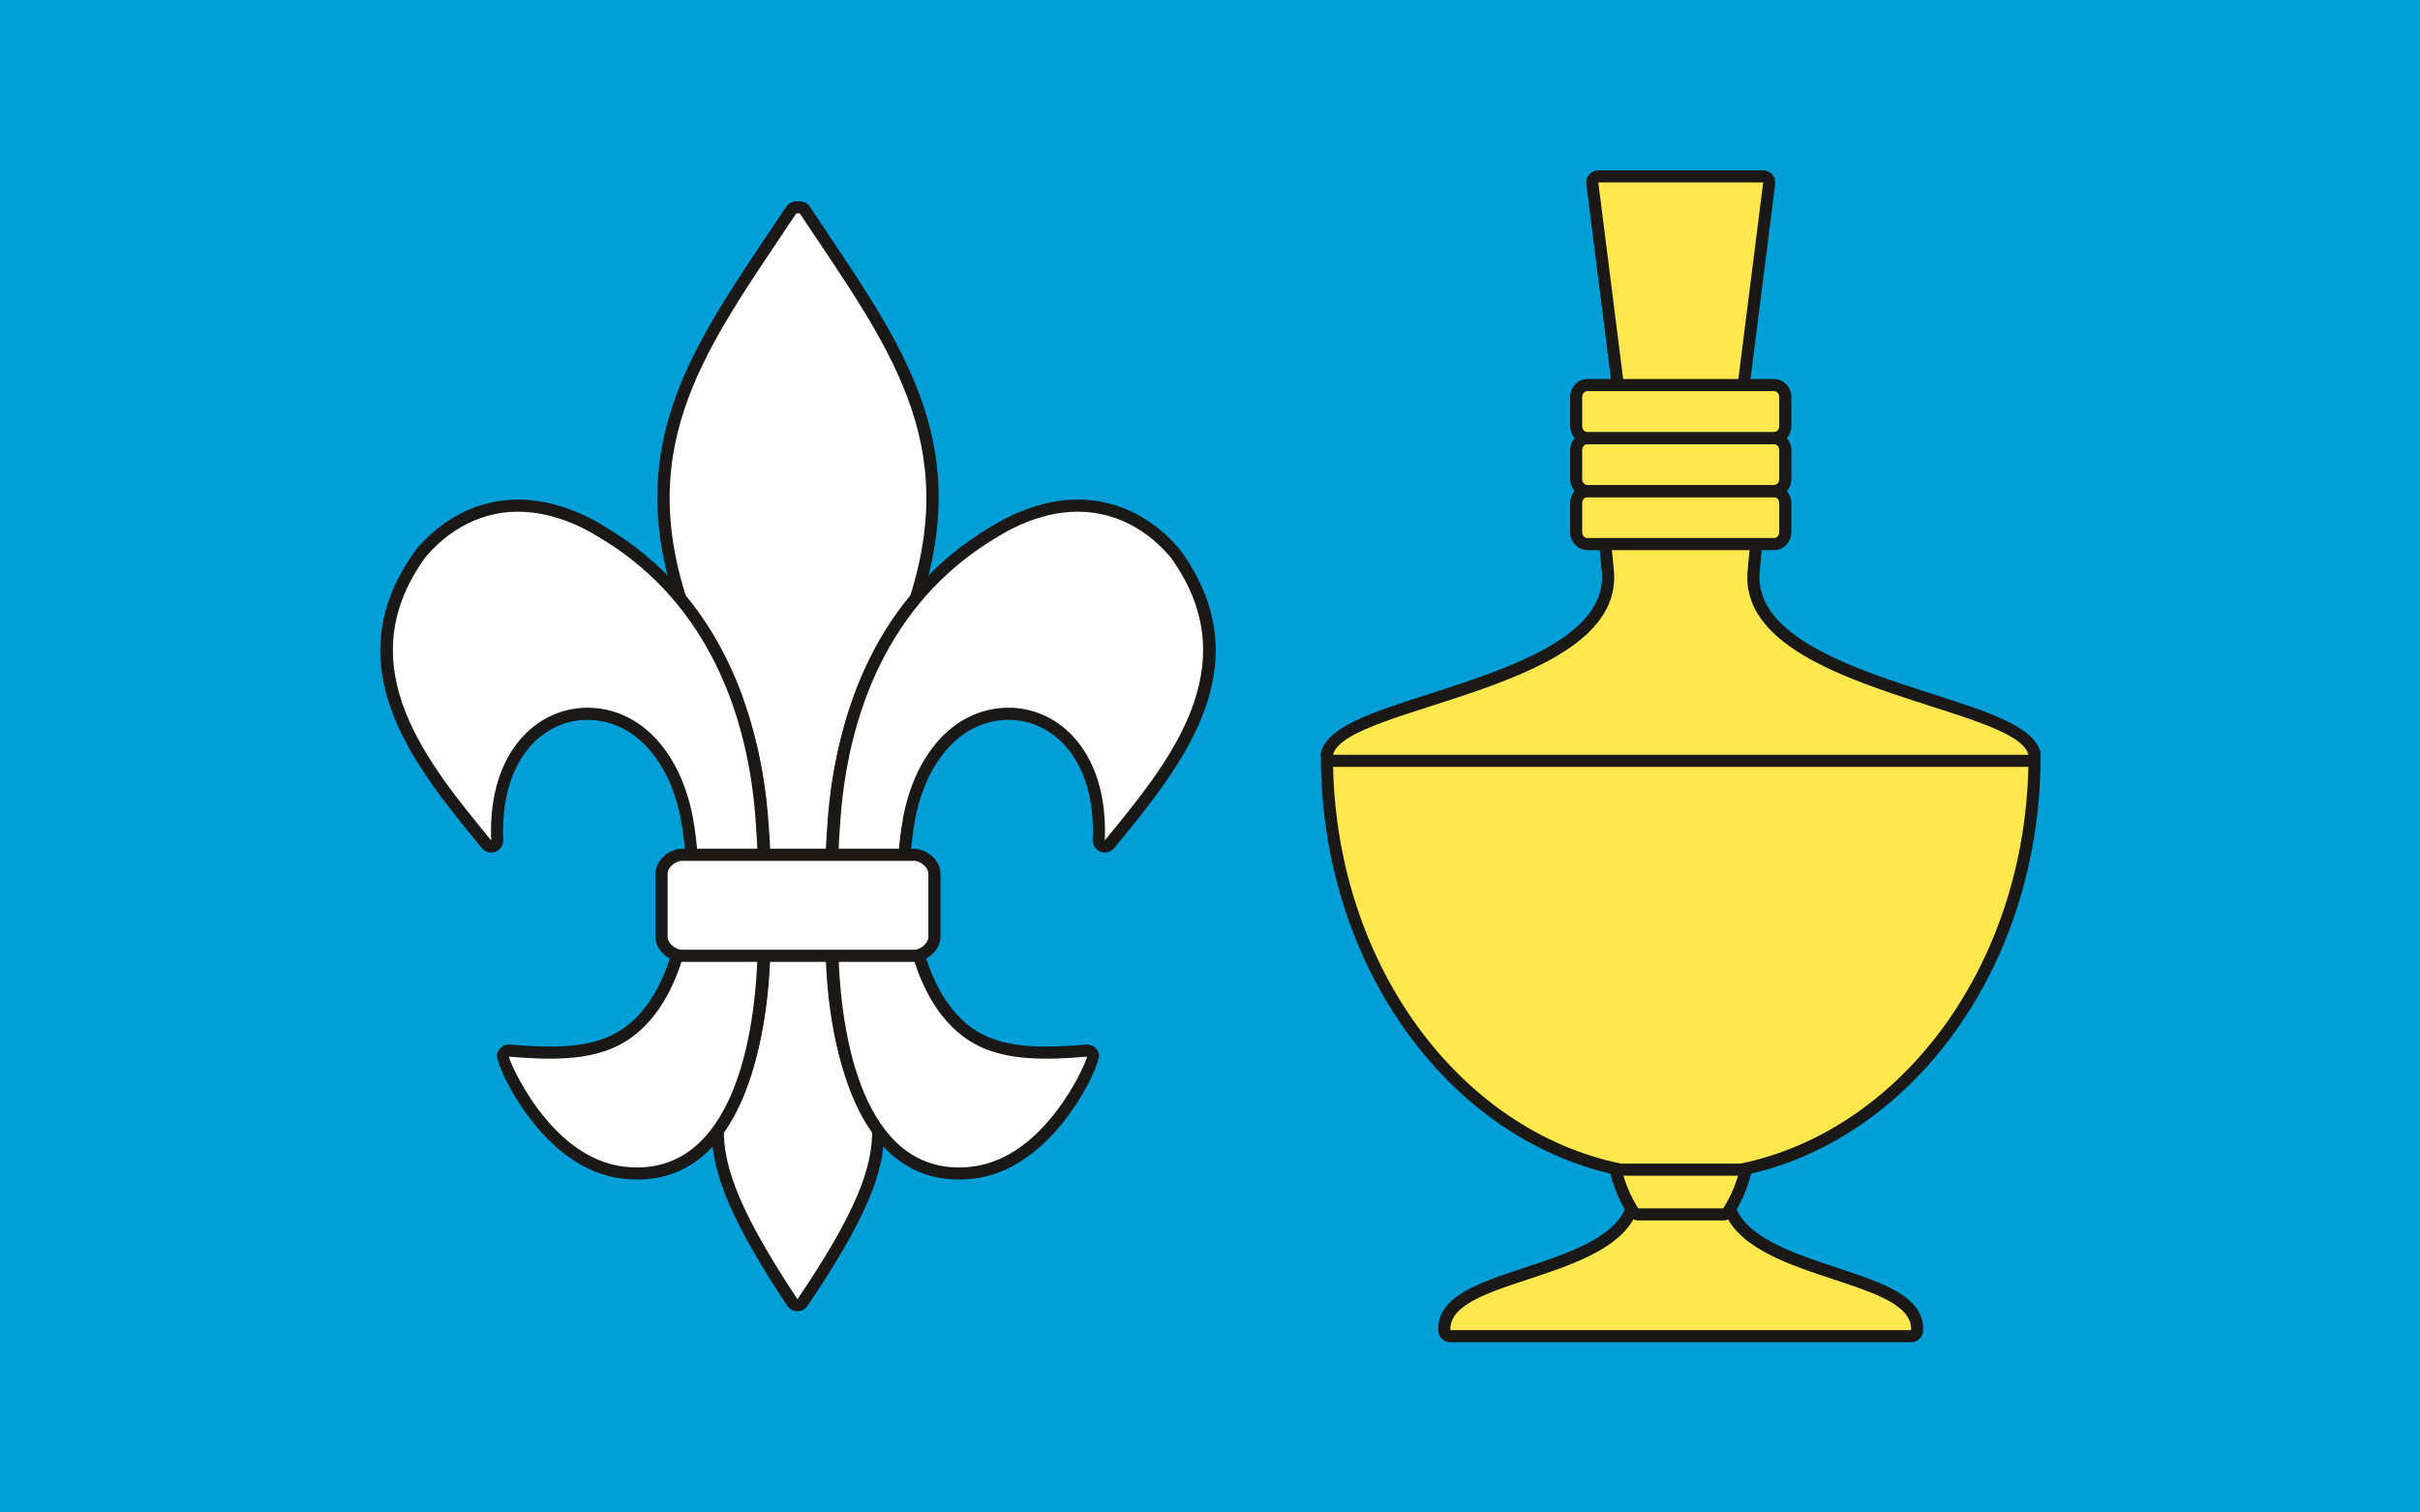 <?xml version="1.0" encoding="UTF-8" standalone="no"?>
<svg
   xmlns:dc="http://purl.org/dc/elements/1.1/"
   xmlns:cc="http://creativecommons.org/ns#"
   xmlns:rdf="http://www.w3.org/1999/02/22-rdf-syntax-ns#"
   xmlns:svg="http://www.w3.org/2000/svg"
   xmlns="http://www.w3.org/2000/svg"
   xmlns:sodipodi="http://sodipodi.sourceforge.net/DTD/sodipodi-0.dtd"
   xmlns:inkscape="http://www.inkscape.org/namespaces/inkscape"
   width="800"
   height="500"
   viewBox="0 0 211.667 132.292"
   version="1.1"
   id="svg5406"
   inkscape:version="1.0.1 (3bc2e813f5, 2020-09-07)"
   sodipodi:docname="POL gmina Koczała flag.svg">
  <defs
     id="defs5400" />
  <sodipodi:namedview
     id="base"
     pagecolor="#ffffff"
     bordercolor="#666666"
     borderopacity="1.0"
     inkscape:pageopacity="0.0"
     inkscape:pageshadow="2"
     inkscape:zoom="0.98994949"
     inkscape:cx="352.11868"
     inkscape:cy="296.44238"
     inkscape:document-units="px"
     inkscape:current-layer="layer1"
     inkscape:document-rotation="0"
     showgrid="false"
     units="px"
     inkscape:window-width="1920"
     inkscape:window-height="1001"
     inkscape:window-x="-9"
     inkscape:window-y="-9"
     inkscape:window-maximized="1" />
  <g
     inkscape:label="Layer 1"
     inkscape:groupmode="layer"
     id="layer1">
    <rect
       style="fill:#009fd8;fill-opacity:1;stroke-width:0.026;stroke-linecap:round;stroke-linejoin:round;paint-order:markers stroke fill"
       id="rect7596"
       width="211.667"
       height="132.292"
       x="0"
       y="4.4408921e-16" />
    <g
       id="g7594"
       transform="matrix(1.888,0,0,1.888,-386.44,-23.634)">
      <path
         fill-rule="evenodd"
         clip-rule="evenodd"
         fill="#1b1918"
         d="m 284.135,69.06 c 0.823,1.777 3.194,2.561 5.318,3.263 1.259,0.415 2.414,0.798 2.926,1.256 h -19.664 c 0.512,-0.458 1.667,-0.841 2.926,-1.256 2.124,-0.702 4.495,-1.485 5.317,-3.263 z m 5.669,2.195 c -2.001,-0.661 -4.25,-1.405 -4.737,-2.887 -0.058,-0.249 -0.281,-0.434 -0.548,-0.434 h -3.946 c -0.268,0 -0.491,0.186 -0.549,0.436 -0.488,1.481 -2.736,2.223 -4.736,2.884 -2.104,0.696 -3.977,1.314 -3.977,2.832 0,0.01 10e-4,0.031 0.002,0.054 v 0.001 c 0,0.31 0.252,0.562 0.563,0.562 h 21.338 v -0.002 c 0.297,0.001 0.545,-0.23 0.56,-0.53 l 10e-4,-0.018 c 0.002,-0.029 0.004,-0.061 0.004,-0.065 -5.3e-4,-1.519 -1.873,-2.137 -3.977,-2.833 z m 0,0"
         id="path7400"
         style="stroke-width:0.265" />
      <path
         fill-rule="evenodd"
         clip-rule="evenodd"
         fill="#ffe84e"
         d="m 284.519,68.497 v 7.94e-4 c 1.033,3.364 8.699,3.222 8.699,5.59 0,0.017 -0.002,0.035 -0.003,0.054 h -21.338 c -10e-4,-0.019 -0.003,-0.037 -0.003,-0.054 0,-2.369 7.665,-2.226 8.699,-5.59 v -7.94e-4 z m 0,0"
         id="path7402"
         style="stroke-width:0.265" />
      <path
         fill-rule="evenodd"
         clip-rule="evenodd"
         fill="#1b1918"
         d="m 284.611,66.986 c -0.129,0.404 -0.297,0.734 -0.416,0.949 h -3.298 c -0.12,-0.214 -0.287,-0.545 -0.416,-0.949 z m 0.433,1.723 c 0.156,-0.26 0.658,-1.092 0.829,-2.181 0.006,-0.034 0.01,-0.069 0.01,-0.105 0,-0.311 -0.252,-0.564 -0.563,-0.564 h -5.549 v 0.001 c -0.027,0 -0.055,0.002 -0.083,0.006 -0.307,0.046 -0.519,0.332 -0.472,0.639 0.166,1.1 0.675,1.942 0.832,2.203 l 0.011,0.018 c 0.088,0.195 0.285,0.333 0.514,0.333 h 3.946 c 0.228,0 0.425,-0.138 0.514,-0.333 z m 0,0"
         id="path7404"
         style="stroke-width:0.265" />
      <path
         fill-rule="evenodd"
         clip-rule="evenodd"
         fill="#ffe84e"
         d="m 285.32,66.424 c -0.159,1.051 -0.674,1.854 -0.781,2.035 -0.012,0.022 -0.02,0.034 -0.02,0.038 v 0.001 h -3.946 v -0.001 c 0,-0.002 -0.003,-0.007 -0.008,-0.017 -0.072,-0.13 -0.627,-0.957 -0.794,-2.056 z m 0,0"
         id="path7406"
         style="stroke-width:0.265" />
      <path
         fill-rule="evenodd"
         clip-rule="evenodd"
         fill="#1b1918"
         d="m 244.523,64.942 c 0.007,0.802 -0.195,1.699 -0.674,2.814 -0.465,1.085 -1.185,2.363 -2.219,3.935 -1.008,-1.567 -1.716,-2.841 -2.176,-3.924 -0.472,-1.114 -0.678,-2.014 -0.679,-2.818 0.19,-0.265 0.366,-0.549 0.527,-0.85 0.187,-0.347 0.355,-0.715 0.506,-1.099 0.696,-1.769 1.02,-3.896 1.109,-5.921 h 1.463 c 0.01,0.251 0.024,0.497 0.041,0.738 0.031,0.438 0.071,0.868 0.124,1.286 0.27,2.158 0.864,4.261 1.977,5.839 z m 0.36,3.254 c 0.579,-1.349 0.8,-2.444 0.756,-3.453 -0.002,-0.113 -0.037,-0.225 -0.11,-0.323 -1.05,-1.416 -1.61,-3.397 -1.868,-5.454 -0.053,-0.416 -0.092,-0.825 -0.12,-1.224 -0.029,-0.415 -0.047,-0.813 -0.056,-1.191 0.001,-0.011 0.001,-0.024 0.001,-0.035 0,-0.311 -0.252,-0.562 -0.562,-0.562 h -2.55 v 0.002 c -0.303,-0.001 -0.553,0.242 -0.56,0.547 -0.048,2.068 -0.344,4.288 -1.052,6.088 -0.134,0.342 -0.284,0.669 -0.45,0.976 -0.162,0.301 -0.341,0.584 -0.536,0.843 l 10e-4,0.001 c -0.071,0.09 -0.116,0.204 -0.12,0.328 -0.036,1.012 0.189,2.113 0.764,3.467 0.555,1.306 1.439,2.858 2.734,4.811 l 0.001,-0.001 c 0.039,0.059 0.09,0.111 0.153,0.154 0.255,0.173 0.604,0.106 0.777,-0.149 1.333,-1.967 2.234,-3.522 2.795,-4.827 z m 0,0"
         id="path7408"
         style="stroke-width:0.265" />
      <path
         fill-rule="evenodd"
         clip-rule="evenodd"
         fill="#ffffff"
         d="m 245.08,64.753 c 0.084,1.855 -0.834,4.086 -3.454,7.954 -2.554,-3.849 -3.474,-6.091 -3.407,-7.949 1.521,-2.012 2.088,-5.282 2.157,-8.243 h 2.55 c 0.064,2.944 0.601,6.143 2.154,8.237 z m 0,0"
         id="path7410"
         style="stroke-width:0.265" />
      <path
         fill-rule="evenodd"
         clip-rule="evenodd"
         fill="#1b1918"
         d="m 265.876,47.531 -0.001,0.016 v 0.004 h -0.002 v 0.002 h 0.002 v 0.009 c 0.001,1.358 0.117,2.679 0.335,3.949 0.221,1.281 0.547,2.515 0.965,3.691 2.165,6.079 6.835,10.605 12.484,11.772 0.037,0.008 0.075,0.011 0.112,0.011 v 0.002 h 5.549 c 0.056,0 0.108,-0.009 0.159,-0.023 1.089,-0.229 2.14,-0.582 3.141,-1.045 1.017,-0.47 1.983,-1.054 2.889,-1.738 4.634,-3.499 7.709,-9.644 7.709,-16.629 0,-0.019 0,-0.037 -0.002,-0.055 v -0.015 c -0.003,-0.308 -0.253,-0.556 -0.56,-0.556 v -0.002 h -32.22 c -0.31,0 -0.562,0.252 -0.562,0.562 0,0.015 0,0.03 0.002,0.044 z m 1.442,3.791 c -0.184,-1.066 -0.292,-2.16 -0.316,-3.274 h 31.085 c -0.14,6.418 -3,12.023 -7.255,15.236 -0.844,0.638 -1.741,1.18 -2.682,1.615 -0.923,0.427 -1.886,0.751 -2.879,0.961 h -5.448 c -5.229,-1.105 -9.561,-5.341 -11.588,-11.033 -0.398,-1.117 -0.707,-2.29 -0.917,-3.505 z m 0,0"
         id="path7412"
         style="stroke-width:0.265" />
      <path
         fill-rule="evenodd"
         clip-rule="evenodd"
         fill="#ffe84e"
         d="m 266.436,47.485 c 0,0.022 0,0.043 0,0.065 0,9.454 5.761,17.309 13.334,18.874 h 5.549 c 7.574,-1.565 13.336,-9.42 13.336,-18.874 0,-0.022 0,-0.043 0,-0.065 z m 0,0"
         id="path7414"
         style="stroke-width:0.265" />
      <path
         fill-rule="evenodd"
         clip-rule="evenodd"
         fill="#1b1918"
         d="m 241.651,23.292 0.352,0.526 c 3.658,5.442 6.505,9.682 4.183,16.522 -0.291,0.359 -0.569,0.735 -0.832,1.127 -0.276,0.414 -0.532,0.841 -0.77,1.285 -1.208,2.253 -1.885,4.825 -2.106,7.536 -0.024,0.296 -0.048,0.642 -0.07,1.016 -0.009,0.17 -0.02,0.348 -0.029,0.531 h -1.455 c -0.009,-0.183 -0.02,-0.362 -0.03,-0.531 -0.023,-0.374 -0.045,-0.72 -0.07,-1.016 v -0.004 c -0.043,-0.528 -0.103,-1.05 -0.181,-1.562 -0.076,-0.503 -0.173,-1.012 -0.288,-1.522 -0.581,-2.553 -1.637,-4.898 -3.239,-6.86 -2.321,-6.841 0.526,-11.08 4.183,-16.522 z m 1.285,-0.098 c -0.235,-0.348 -0.471,-0.702 -0.711,-1.06 -0.096,-0.174 -0.28,-0.291 -0.492,-0.291 h -0.163 v 0.002 c -0.181,0 -0.358,0.087 -0.466,0.248 -0.248,0.373 -0.495,0.739 -0.737,1.101 -3.84,5.716 -6.829,10.165 -4.293,17.563 0.02,0.08 0.057,0.155 0.112,0.222 1.522,1.839 2.524,4.051 3.074,6.468 0.105,0.462 0.195,0.944 0.271,1.443 0.074,0.49 0.131,0.985 0.172,1.483 v 0.004 c 0.028,0.339 0.051,0.672 0.07,0.994 0.022,0.366 0.04,0.719 0.056,1.054 h 0.001 c 0.013,0.298 0.258,0.534 0.559,0.534 h 0.42 v 0.002 h 2.103 v -0.002 c 0.299,0.001 0.547,-0.234 0.56,-0.534 0.017,-0.336 0.035,-0.688 0.057,-1.054 0.019,-0.324 0.042,-0.655 0.069,-0.994 0.21,-2.566 0.844,-4.989 1.975,-7.097 0.217,-0.405 0.455,-0.802 0.712,-1.187 0.252,-0.377 0.528,-0.747 0.828,-1.11 l -0.001,-0.001 c 0.043,-0.052 0.077,-0.11 0.1,-0.178 2.565,-7.426 -0.429,-11.882 -4.277,-17.609 z m 0,0"
         id="path7416"
         style="stroke-width:0.265" />
      <path
         fill-rule="evenodd"
         clip-rule="evenodd"
         fill="#ffffff"
         d="m 241.733,22.406 c 4.098,6.149 7.584,10.591 4.951,18.216 -2.196,2.652 -3.345,6.045 -3.645,9.711 -0.052,0.635 -0.092,1.358 -0.126,2.067 h -2.523 c -0.033,-0.709 -0.074,-1.432 -0.126,-2.067 -0.299,-3.666 -1.449,-7.059 -3.644,-9.711 -2.634,-7.625 0.852,-12.067 4.951,-18.216 z m 0,0"
         id="path7418"
         style="stroke-width:0.265" />
      <path
         fill-rule="evenodd"
         clip-rule="evenodd"
         fill="#1b1918"
         d="m 256.311,51.794 0.189,-0.23 c 2.932,-3.592 6.734,-8.248 2.851,-13.577 -0.009,-0.012 -0.02,-0.025 -0.029,-0.036 v -0.001 c -0.196,-0.228 -0.399,-0.441 -0.611,-0.637 -0.213,-0.195 -0.436,-0.376 -0.67,-0.542 -1.207,-0.856 -2.632,-1.251 -4.164,-1.064 h -0.005 c -0.174,0.022 -0.345,0.049 -0.514,0.083 -0.148,0.03 -0.315,0.07 -0.498,0.121 -0.832,0.229 -1.599,0.591 -2.25,0.997 l -0.001,-0.001 -0.003,0.002 c -0.014,0.008 -0.028,0.017 -0.041,0.027 -0.663,0.393 -1.272,0.823 -1.834,1.287 -0.578,0.478 -1.108,0.994 -1.591,1.544 -2.477,2.814 -3.755,6.514 -4.071,10.522 -0.024,0.292 -0.047,0.64 -0.068,1.018 -0.018,0.331 -0.037,0.695 -0.054,1.068 -0.013,0.31 0.226,0.572 0.536,0.585 0.017,0.001 0.033,0.001 0.05,0 h 2.75 c 0.298,0 0.542,-0.233 0.559,-0.525 h 0.001 c 0.021,-0.311 0.048,-0.634 0.087,-0.962 0.038,-0.332 0.084,-0.655 0.139,-0.96 l 0.001,-0.003 c 0.062,-0.339 0.147,-0.677 0.252,-1.01 0.103,-0.328 0.224,-0.639 0.362,-0.929 0.691,-1.46 1.833,-2.516 3.326,-2.682 0.184,-0.021 0.366,-0.027 0.543,-0.02 0.867,0.037 1.709,0.403 2.373,1.087 0.683,0.705 1.181,1.751 1.335,3.131 0.048,0.421 0.063,0.869 0.042,1.344 -0.012,0.309 0.229,0.57 0.538,0.582 0.189,0.008 0.361,-0.08 0.467,-0.219 z m 2.153,-13.123 c 3.04,4.2 0.433,8.112 -2.088,11.264 -0.188,-1.632 -0.801,-2.892 -1.644,-3.762 -0.869,-0.897 -1.981,-1.377 -3.134,-1.425 -0.239,-0.01 -0.476,-0.003 -0.71,0.024 -1.921,0.215 -3.366,1.518 -4.219,3.319 -0.162,0.344 -0.303,0.703 -0.419,1.07 -0.115,0.362 -0.209,0.745 -0.282,1.146 l -10e-4,0.003 c -0.064,0.352 -0.115,0.699 -0.153,1.035 -0.018,0.165 -0.035,0.33 -0.051,0.495 h -1.667 c 0.007,-0.154 0.016,-0.311 0.026,-0.47 0.018,-0.318 0.041,-0.65 0.067,-0.992 0.298,-3.777 1.49,-7.248 3.795,-9.867 0.447,-0.507 0.933,-0.983 1.463,-1.422 0.525,-0.434 1.086,-0.831 1.687,-1.186 0.013,-0.006 0.026,-0.013 0.038,-0.021 l 0.004,-0.002 -0.001,-0.002 0.016,-0.009 c 0.572,-0.359 1.242,-0.678 1.963,-0.876 0.12,-0.033 0.261,-0.066 0.424,-0.099 0.143,-0.028 0.286,-0.052 0.43,-0.069 h 0.003 v -0.001 c 1.245,-0.151 2.401,0.169 3.38,0.863 0.191,0.135 0.378,0.287 0.559,0.455 0.18,0.164 0.35,0.342 0.513,0.531 z m 0,0"
         id="path7420"
         style="stroke-width:0.265" />
      <path
         fill-rule="evenodd"
         clip-rule="evenodd"
         fill="#ffffff"
         d="m 255.865,51.453 c 2.836,-3.478 6.748,-8.039 3.033,-13.136 -1.283,-1.504 -3.025,-2.287 -4.955,-2.052 -1.136,0.139 -2.198,0.592 -3.05,1.128 -4.62,2.717 -6.838,7.531 -7.265,12.94 -0.051,0.635 -0.09,1.358 -0.122,2.067 h 2.776 c 0.044,-0.649 0.115,-1.331 0.236,-1.989 0.485,-2.643 2.058,-4.816 4.43,-5.081 2.542,-0.284 5.101,1.819 4.916,6.123 z m 0,0"
         id="path7422"
         style="stroke-width:0.265" />
      <path
         fill-rule="evenodd"
         clip-rule="evenodd"
         fill="#1b1918"
         d="m 242.962,56.578 c 0.02,0.802 0.072,1.622 0.166,2.421 0.242,2.042 0.754,4.059 1.678,5.571 0.979,1.6 2.4,2.639 4.415,2.592 0.19,-0.004 0.375,-0.017 0.553,-0.039 h 0.002 c 1.682,-0.198 3.008,-1.249 3.966,-2.381 0.604,-0.713 1.06,-1.459 1.366,-2.037 0.343,-0.65 0.503,-1.218 0.494,-1.3 -0.018,-0.159 -0.102,-0.294 -0.222,-0.384 l -0.008,-0.006 -0.002,-0.001 -0.008,-0.006 -0.002,-0.001 c -0.11,-0.075 -0.239,-0.106 -0.364,-0.096 l -0.001,-0.001 c -1,0.087 -1.846,0.118 -2.578,0.07 -0.707,-0.046 -1.313,-0.165 -1.857,-0.38 l 7.9e-4,-0.001 c -0.24,-0.094 -0.459,-0.206 -0.659,-0.333 -0.209,-0.131 -0.402,-0.278 -0.579,-0.438 -0.951,-0.86 -1.544,-2.143 -1.898,-3.457 -0.067,-0.251 -0.294,-0.417 -0.543,-0.417 h -3.362 c -0.311,0 -0.563,0.251 -0.563,0.562 0,0.021 0.002,0.042 0.004,0.062 z m 1.282,2.29 c -0.071,-0.605 -0.118,-1.205 -0.144,-1.79 h 2.36 c 0.415,1.349 1.081,2.649 2.112,3.58 0.228,0.207 0.472,0.394 0.732,0.557 0.267,0.169 0.549,0.313 0.844,0.429 l 0.003,0.001 c 0.655,0.259 1.37,0.401 2.195,0.455 0.553,0.037 1.153,0.032 1.816,-0.003 -0.016,0.027 -0.031,0.056 -0.047,0.086 -0.276,0.521 -0.688,1.195 -1.23,1.836 -0.805,0.952 -1.898,1.832 -3.24,1.99 -0.164,0.02 -0.312,0.031 -0.446,0.034 -1.551,0.035 -2.66,-0.788 -3.435,-2.057 -0.83,-1.356 -1.295,-3.216 -1.521,-5.117 z m 0,0"
         id="path7424"
         style="stroke-width:0.265" />
      <path
         fill-rule="evenodd"
         clip-rule="evenodd"
         fill="#ffffff"
         d="m 243.521,56.516 c 0.11,4.808 1.488,10.605 6.19,10.05 3.509,-0.414 5.382,-5.055 5.333,-5.096 -2.047,0.178 -3.489,0.126 -4.688,-0.347 -1.91,-0.754 -2.949,-2.656 -3.473,-4.607 h -3.362 z m 0,0"
         id="path7426"
         style="stroke-width:0.265" />
      <path
         fill-rule="evenodd"
         clip-rule="evenodd"
         fill="#1b1918"
         d="m 226.803,51.564 0.198,0.243 c 0.107,0.132 0.274,0.214 0.458,0.207 0.309,-0.011 0.55,-0.273 0.537,-0.582 -0.02,-0.475 -0.004,-0.923 0.042,-1.344 0.155,-1.381 0.652,-2.428 1.336,-3.132 0.664,-0.683 1.505,-1.049 2.373,-1.086 0.177,-0.007 0.359,-0.001 0.544,0.02 1.492,0.166 2.634,1.221 3.326,2.682 0.138,0.289 0.259,0.601 0.362,0.928 0.106,0.333 0.189,0.671 0.251,1.01 l 10e-4,0.004 c 0.056,0.305 0.102,0.628 0.141,0.96 0.037,0.329 0.065,0.651 0.086,0.962 h 0.001 c 0.018,0.292 0.261,0.525 0.559,0.525 h 2.75 c 0.017,0.001 0.034,0.001 0.051,0 0.309,-0.013 0.55,-0.275 0.536,-0.585 -0.018,-0.373 -0.035,-0.737 -0.055,-1.068 -0.022,-0.379 -0.044,-0.727 -0.067,-1.018 -0.316,-4.009 -1.596,-7.708 -4.072,-10.522 -0.484,-0.55 -1.013,-1.066 -1.592,-1.544 -0.56,-0.464 -1.17,-0.894 -1.833,-1.287 -0.013,-0.009 -0.027,-0.019 -0.041,-0.027 l -0.004,-0.002 v 0.001 c -0.651,-0.407 -1.418,-0.77 -2.25,-0.997 -0.183,-0.051 -0.35,-0.091 -0.499,-0.121 -0.167,-0.033 -0.339,-0.061 -0.514,-0.083 h -0.005 c -1.532,-0.187 -2.957,0.209 -4.163,1.063 -0.233,0.166 -0.458,0.347 -0.67,0.543 -0.212,0.196 -0.416,0.408 -0.612,0.637 l 0.001,0.001 c -0.01,0.011 -0.02,0.024 -0.029,0.036 -3.883,5.329 -0.082,9.985 2.852,13.577 z m 0.124,-1.629 c -2.521,-3.151 -5.127,-7.062 -2.089,-11.262 0.162,-0.189 0.334,-0.367 0.512,-0.532 0.182,-0.167 0.368,-0.319 0.56,-0.455 0.978,-0.693 2.134,-1.014 3.38,-0.863 v 0.001 h 0.002 c 0.144,0.017 0.287,0.041 0.431,0.07 0.163,0.032 0.304,0.065 0.424,0.098 0.72,0.197 1.39,0.517 1.963,0.876 l 0.016,0.009 v 0.002 l 0.003,0.002 c 0.012,0.007 0.026,0.013 0.038,0.02 0.601,0.357 1.163,0.754 1.687,1.187 0.53,0.439 1.018,0.915 1.464,1.422 2.304,2.619 3.496,6.09 3.795,9.867 0.027,0.342 0.048,0.674 0.067,0.992 0.009,0.159 0.018,0.316 0.026,0.47 h -1.668 c -0.015,-0.165 -0.031,-0.331 -0.05,-0.495 -0.039,-0.336 -0.089,-0.682 -0.154,-1.035 v -0.003 c -0.073,-0.401 -0.168,-0.784 -0.283,-1.146 -0.116,-0.367 -0.255,-0.726 -0.419,-1.07 -0.852,-1.8 -2.297,-3.104 -4.218,-3.319 -0.234,-0.027 -0.472,-0.034 -0.711,-0.024 -1.152,0.048 -2.264,0.528 -3.133,1.425 -0.844,0.87 -1.457,2.129 -1.645,3.761 z m 0,0"
         id="path7428"
         style="stroke-width:0.265" />
      <path
         fill-rule="evenodd"
         clip-rule="evenodd"
         fill="#ffffff"
         d="m 227.436,51.453 c -2.836,-3.478 -6.747,-8.039 -3.032,-13.136 1.283,-1.504 3.024,-2.287 4.955,-2.052 1.136,0.139 2.197,0.592 3.05,1.128 4.619,2.717 6.837,7.531 7.265,12.94 0.05,0.635 0.089,1.358 0.122,2.067 h -2.777 c -0.042,-0.649 -0.115,-1.331 -0.235,-1.989 -0.485,-2.643 -2.058,-4.816 -4.431,-5.081 -2.54,-0.284 -5.1,1.819 -4.916,6.123 z m 0,0"
         id="path7430"
         style="stroke-width:0.265" />
      <path
         fill-rule="evenodd"
         clip-rule="evenodd"
         fill="#1b1918"
         d="m 239.202,57.078 c -0.026,0.585 -0.073,1.186 -0.145,1.79 -0.224,1.902 -0.69,3.761 -1.519,5.117 -0.776,1.268 -1.884,2.092 -3.436,2.057 -0.134,-0.003 -0.282,-0.014 -0.445,-0.034 -1.343,-0.158 -2.435,-1.038 -3.241,-1.99 -0.542,-0.641 -0.954,-1.315 -1.229,-1.836 -0.016,-0.03 -0.031,-0.059 -0.046,-0.086 0.662,0.035 1.262,0.039 1.815,0.003 0.826,-0.053 1.541,-0.196 2.195,-0.455 l 0.003,-0.001 h 0.001 c 0.296,-0.117 0.577,-0.26 0.843,-0.429 0.259,-0.163 0.503,-0.35 0.732,-0.557 1.031,-0.931 1.697,-2.231 2.112,-3.58 h 2.361 z m 0.972,1.921 c 0.095,-0.8 0.148,-1.62 0.167,-2.421 0.002,-0.021 0.003,-0.042 0.003,-0.062 0,-0.311 -0.252,-0.562 -0.562,-0.562 h -3.363 c -0.248,0 -0.475,0.165 -0.542,0.417 -0.353,1.314 -0.947,2.597 -1.898,3.457 -0.177,0.16 -0.369,0.307 -0.578,0.438 -0.202,0.127 -0.421,0.239 -0.659,0.333 v 0.001 c -0.544,0.215 -1.149,0.334 -1.856,0.38 -0.732,0.048 -1.578,0.017 -2.579,-0.07 v 0.001 c -0.133,-0.011 -0.272,0.025 -0.386,0.111 -0.032,0.025 -0.061,0.052 -0.088,0.081 -0.05,0.056 -0.085,0.118 -0.107,0.187 -0.012,0.037 -0.022,0.075 -0.026,0.116 -0.01,0.083 0.15,0.65 0.494,1.3 0.305,0.578 0.763,1.324 1.366,2.037 0.959,1.133 2.284,2.183 3.966,2.381 h 0.003 c 0.178,0.021 0.362,0.034 0.553,0.039 2.016,0.046 3.437,-0.992 4.415,-2.592 0.924,-1.512 1.437,-3.528 1.677,-5.571 z m 0,0"
         id="path7432"
         style="stroke-width:0.265" />
      <path
         fill-rule="evenodd"
         clip-rule="evenodd"
         fill="#ffffff"
         d="m 239.782,56.516 c -0.111,4.808 -1.488,10.605 -6.191,10.05 -3.508,-0.414 -5.382,-5.055 -5.333,-5.096 2.047,0.178 3.489,0.126 4.689,-0.347 1.909,-0.754 2.949,-2.656 3.472,-4.607 h 3.363 z m 0,0"
         id="path7434"
         style="stroke-width:0.265" />
      <path
         fill-rule="evenodd"
         clip-rule="evenodd"
         fill="#1b1918"
         d="m 278.178,21.094 0.722,5.721 0.492,3.894 c 0.036,0.283 0.278,0.491 0.556,0.49 v 0.002 h 5.195 c 0.303,0 0.55,-0.24 0.561,-0.539 l 0.487,-3.847 0.729,-5.772 c 0.039,-0.307 -0.178,-0.587 -0.486,-0.626 -0.023,-0.003 -0.047,-0.004 -0.07,-0.004 v -0.002 h -7.637 c -0.31,0 -0.562,0.252 -0.562,0.562 2.6e-4,0.041 0.004,0.082 0.013,0.122 z m 1.834,5.58 -0.649,-5.14 h 6.366 l -0.649,5.14 -0.43,3.403 h -4.206 z m 0,0"
         id="path7436"
         style="stroke-width:0.265" />
      <path
         fill-rule="evenodd"
         clip-rule="evenodd"
         fill="#ffe84e"
         d="m 278.727,20.971 0.73,5.772 0.492,3.894 h 5.195 l 0.492,-3.894 0.729,-5.772 z m 0,0"
         id="path7438"
         style="stroke-width:0.265" />
      <path
         fill-rule="evenodd"
         clip-rule="evenodd"
         fill="#1b1918"
         d="m 285.171,38.007 -0.076,0.8 h -0.001 c -0.454,3.969 4.732,5.634 8.836,6.951 1.317,0.423 2.507,0.805 3.28,1.165 h -29.326 c 0.773,-0.36 1.964,-0.742 3.28,-1.165 4.104,-1.318 9.289,-2.982 8.836,-6.951 -10e-4,-0.009 -0.002,-0.016 -0.004,-0.024 l -0.073,-0.776 z m 1.039,0.917 0.132,-1.381 c 0.005,-0.032 0.008,-0.065 0.008,-0.098 0,-0.311 -0.252,-0.563 -0.562,-0.563 h -6.484 v 0.002 c -0.018,0 -0.035,0.001 -0.053,0.003 -0.308,0.029 -0.534,0.302 -0.505,0.611 l 0.132,1.389 c 0.001,0.016 0.002,0.032 0.004,0.047 0.349,3.056 -4.346,4.563 -8.063,5.757 -2.48,0.796 -4.573,1.469 -4.912,2.606 -0.022,0.059 -0.033,0.123 -0.033,0.189 0,0.311 0.252,0.562 0.563,0.562 h 32.217 v -0.001 c 0.043,0 0.088,-0.005 0.132,-0.017 0.301,-0.072 0.486,-0.375 0.414,-0.677 -0.287,-1.172 -2.408,-1.853 -4.928,-2.663 -3.717,-1.194 -8.412,-2.701 -8.063,-5.757 h -10e-4 z m 0,0"
         id="path7440"
         style="stroke-width:0.265" />
      <path
         fill-rule="evenodd"
         clip-rule="evenodd"
         fill="#ffe84e"
         d="m 285.788,37.444 -0.137,1.426 c -0.644,5.631 12.44,6.311 13.003,8.615 h -32.217 c 0.563,-2.304 13.647,-2.984 13.003,-8.615 l -0.137,-1.426 z m 0,0"
         id="path7442"
         style="stroke-width:0.265" />
      <path
         fill-rule="evenodd"
         clip-rule="evenodd"
         fill="#1b1918"
         d="m 286.873,34.989 h -8.656 v 0.002 c -0.237,0 -0.447,0.106 -0.592,0.276 -0.125,0.147 -0.203,0.344 -0.204,0.559 h -0.002 v 1.342 h 0.002 c 0,0.215 0.079,0.414 0.204,0.559 0.146,0.17 0.355,0.276 0.592,0.277 v 0.002 h 8.656 v -0.002 c 0.238,-7.94e-4 0.447,-0.106 0.592,-0.277 0.125,-0.146 0.204,-0.344 0.204,-0.559 h 0.002 v -1.341 h -0.002 c 0,-0.215 -0.079,-0.413 -0.204,-0.56 -0.146,-0.17 -0.355,-0.275 -0.592,-0.276 z m -8.328,1.124 h 8.002 v 0.768 h -8.002 z m 0,0"
         id="path7444"
         style="stroke-width:0.265" />
      <path
         fill-rule="evenodd"
         clip-rule="evenodd"
         fill="#ffe84e"
         d="m 286.873,35.551 h -8.655 c -0.13,0 -0.237,0.124 -0.237,0.276 v 1.34 c 0,0.152 0.106,0.277 0.237,0.277 h 8.655 c 0.129,0 0.236,-0.125 0.236,-0.277 v -1.34 c -2.6e-4,-0.152 -0.107,-0.276 -0.236,-0.276 z m 0,0"
         id="path7446"
         style="stroke-width:0.265" />
      <path
         fill-rule="evenodd"
         clip-rule="evenodd"
         fill="#1b1918"
         d="m 286.547,34.425 h -8.002 v -0.768 h 8.002 z m -8.328,1.126 h 8.655 v -0.002 c 0.238,-0.001 0.447,-0.106 0.592,-0.277 0.126,-0.146 0.204,-0.344 0.204,-0.559 h 0.003 v -1.342 h -0.003 c 0,-0.214 -0.079,-0.412 -0.204,-0.558 -0.145,-0.171 -0.355,-0.277 -0.592,-0.277 v -0.002 h -8.656 v 0.002 c -0.238,0.001 -0.447,0.106 -0.592,0.276 -0.125,0.147 -0.204,0.345 -0.204,0.56 h -0.002 v 1.341 h 0.002 c 10e-4,0.215 0.079,0.414 0.204,0.559 0.146,0.171 0.356,0.276 0.592,0.277 v 0.002 z m 0,0"
         id="path7448"
         style="stroke-width:0.265" />
      <path
         fill-rule="evenodd"
         clip-rule="evenodd"
         fill="#ffe84e"
         d="m 286.873,34.988 h -8.655 c -0.13,0 -0.237,-0.124 -0.237,-0.276 v -1.341 c 0,-0.152 0.106,-0.276 0.237,-0.276 h 8.655 c 0.129,0 0.236,0.124 0.236,0.276 v 1.341 c -2.6e-4,0.152 -0.107,0.276 -0.236,0.276 z m 0,0"
         id="path7450"
         style="stroke-width:0.265" />
      <path
         fill-rule="evenodd"
         clip-rule="evenodd"
         fill="#1b1918"
         d="m 286.873,30.076 h -8.656 v 0.002 c -0.237,0 -0.447,0.106 -0.592,0.277 -0.125,0.146 -0.203,0.344 -0.204,0.558 h -0.002 v 1.342 h 0.002 c 0,0.215 0.079,0.414 0.204,0.559 0.146,0.171 0.355,0.276 0.592,0.277 v 0.002 h 8.656 v -0.002 c 0.238,0 0.447,-0.106 0.592,-0.277 0.125,-0.146 0.204,-0.344 0.204,-0.559 h 0.002 v -1.341 h -0.002 c 0,-0.215 -0.079,-0.414 -0.204,-0.559 -0.146,-0.17 -0.355,-0.276 -0.592,-0.277 z m -8.328,1.124 h 8.002 v 0.769 h -8.002 z m 0,0"
         id="path7452"
         style="stroke-width:0.265" />
      <path
         fill-rule="evenodd"
         clip-rule="evenodd"
         fill="#ffe84e"
         d="m 286.873,30.638 h -8.655 c -0.13,0 -0.237,0.124 -0.237,0.276 v 1.34 c 0,0.152 0.106,0.277 0.237,0.277 h 8.655 c 0.129,0 0.236,-0.125 0.236,-0.277 v -1.34 c -2.6e-4,-0.152 -0.107,-0.276 -0.236,-0.276 z m 0,0"
         id="path7454"
         style="stroke-width:0.265" />
      <path
         fill-rule="evenodd"
         clip-rule="evenodd"
         fill="#1b1918"
         d="m 247.047,55.954 h -10.793 v 0.002 c -0.002,-0.001 -0.018,-0.019 -0.053,-0.048 -0.018,-0.014 -0.03,0.031 -0.03,0.009 h 0.002 V 52.999 h -0.002 c 0,-0.026 0.013,0.025 0.031,0.01 0.036,-0.031 0.048,-0.049 0.052,-0.049 v 0.002 h 10.793 v -0.002 c 0.003,0 0.018,0.019 0.053,0.048 0.018,0.014 0.031,-0.033 0.031,-0.009 h -0.002 v 2.918 h 0.002 c 0,0.023 -0.013,-0.023 -0.03,-0.009 -0.035,0.029 -0.051,0.048 -0.053,0.048 v -0.002 z m -5.681,1.124 h 5.681 v -0.002 c 0.243,0 0.544,-0.119 0.77,-0.307 0.245,-0.203 0.434,-0.502 0.434,-0.852 h 0.002 V 52.999 h -0.002 c 0,-0.351 -0.19,-0.65 -0.435,-0.854 -0.227,-0.188 -0.529,-0.306 -0.769,-0.306 v -0.003 h -10.793 v 0.003 c -0.241,0 -0.543,0.117 -0.769,0.304 -0.245,0.203 -0.434,0.502 -0.435,0.856 h -0.002 v 2.918 h 0.002 c 0.001,0.351 0.19,0.649 0.434,0.852 0.227,0.189 0.528,0.307 0.77,0.307 v 0.002 z m 0,0"
         id="path7456"
         style="stroke-width:0.265" />
      <path
         fill-rule="evenodd"
         clip-rule="evenodd"
         fill="#ffffff"
         d="m 247.047,56.516 h -10.792 c -0.241,0 -0.644,-0.272 -0.644,-0.6 V 52.999 c 0,-0.329 0.406,-0.599 0.644,-0.599 h 10.792 c 0.237,0 0.644,0.272 0.644,0.599 v 2.917 c 0,0.328 -0.404,0.6 -0.644,0.6 z m 0,0"
         id="path7458"
         style="stroke-width:0.265" />
    </g>
  </g>
</svg>
